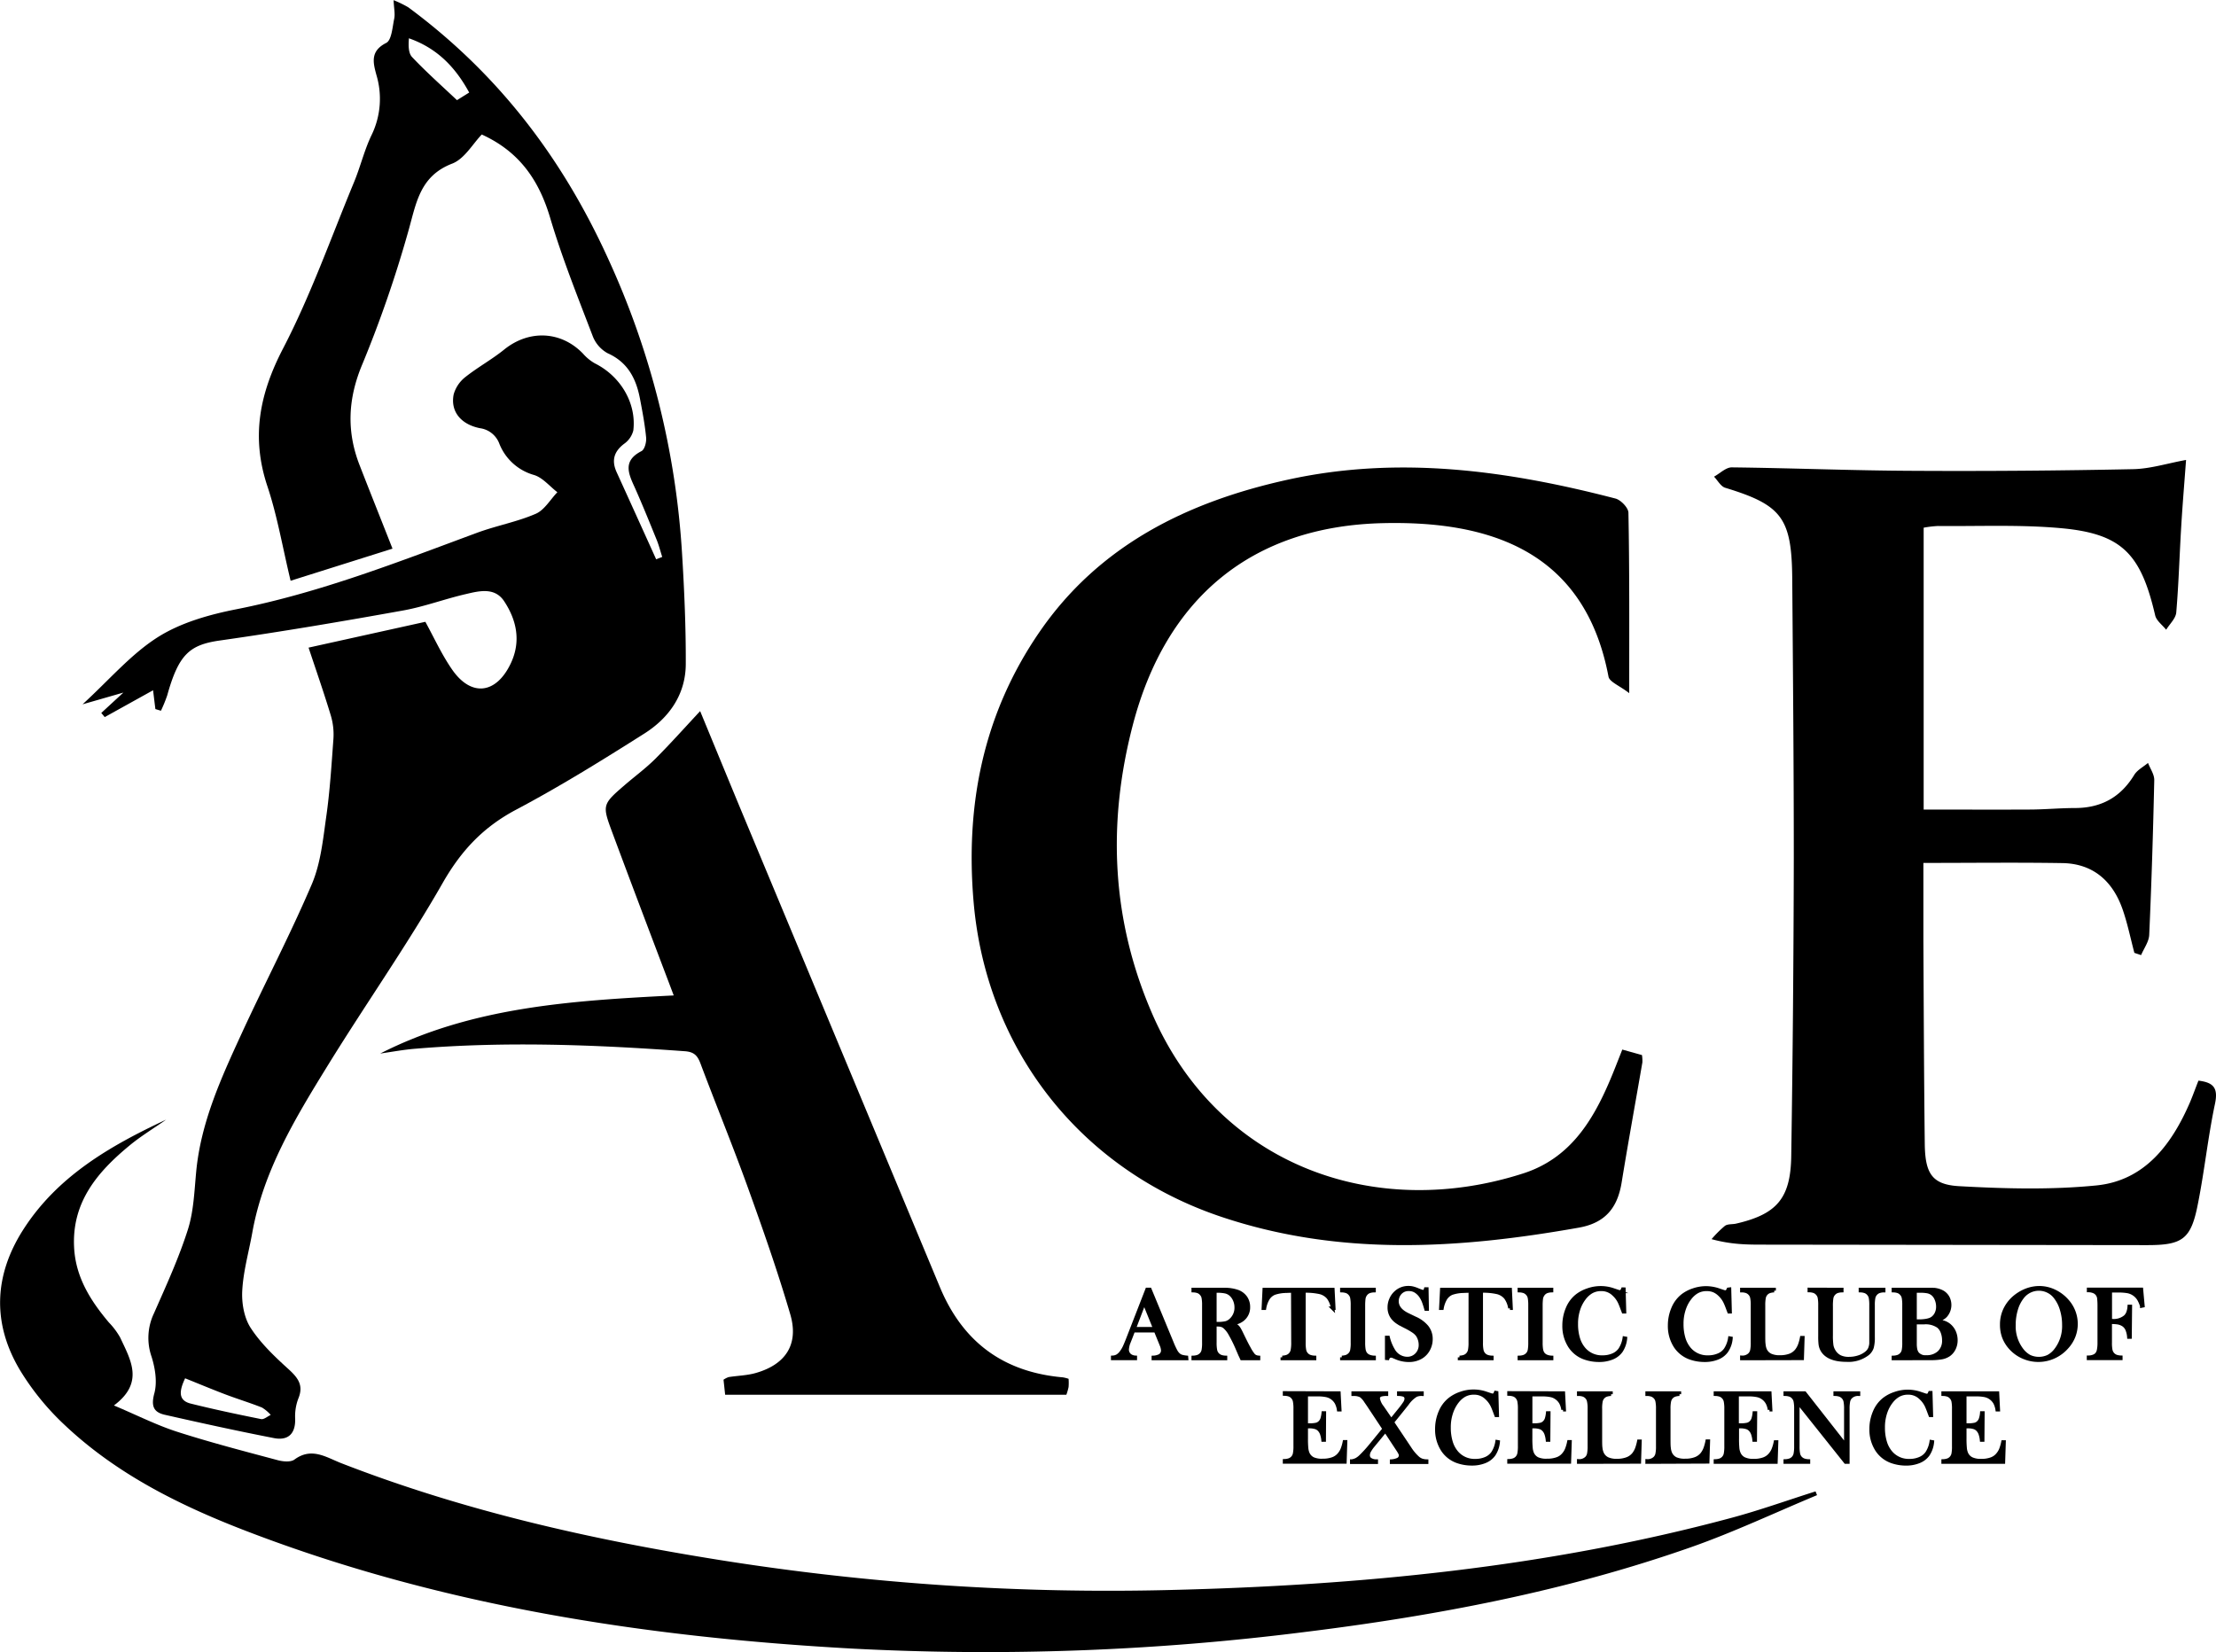 <?xml version="1.0" encoding="UTF-8"?>
<svg xmlns="http://www.w3.org/2000/svg" viewBox="0 0 641.75 478.54">
  <defs>
    <style>.cls-1{stroke:#000;stroke-miterlimit:10;}</style>
  </defs>
  <title>ACE</title>
  <g id="Capa_2" data-name="Capa 2">
    <g id="Capa_13" data-name="Capa 13">
      <path d="M45,205.38c-.22-1.75-.43-3.51-.67-5.45l-14,7.77-1-1.2,6.4-5.9L23.91,204c7.76-7.11,14-14.49,21.76-19.43,6.65-4.22,14.9-6.55,22.76-8.1,24.11-4.76,46.82-13.67,69.71-22.15,5.6-2.07,11.58-3.15,17-5.5,2.52-1.08,4.21-4.11,6.27-6.25-2.24-1.72-4.25-4.24-6.78-5a15.22,15.22,0,0,1-10-9,7,7,0,0,0-5.65-4.55c-5.67-1.14-8.58-5-7.59-9.82a9.74,9.74,0,0,1,3.39-5c3.6-2.86,7.71-5.09,11.29-8,7.18-5.76,16.45-5.35,22.78,1.24a13.3,13.3,0,0,0,3.43,2.81c7.4,3.69,12.08,11.49,11.13,19.43a6.7,6.7,0,0,1-2.65,3.85c-3,2.27-3.71,4.89-2.17,8.26q5.73,12.58,11.43,25.2l1.76-.68c-.57-1.75-1-3.54-1.73-5.25-2-4.92-4-9.86-6.15-14.7-1.86-4.08-3.71-7.85,1.88-10.7.9-.47,1.46-2.61,1.34-3.9-.36-3.79-1.08-7.56-1.79-11.31-1.11-5.77-3.5-10.51-9.34-13.13a9.55,9.55,0,0,1-4.35-5c-4.33-11.32-8.86-22.61-12.31-34.21-3.21-10.82-8.83-19.16-19.81-24.15-2.55,2.62-5,7.05-8.55,8.42-9.64,3.7-10.47,11.86-12.84,20a346.44,346.44,0,0,1-13.15,38c-4.23,10-4.7,19.53-.8,29.46,3,7.72,6.09,15.43,9.49,24.07l-29.51,9.3c-2.35-9.78-3.86-18.79-6.71-27.34-4.76-14.25-2.33-26.78,4.56-40,8-15.41,13.84-32,20.51-48.09,1.87-4.51,3-9.36,5.12-13.73A24,24,0,0,0,109,21.69c-.95-3.53-1.85-6.89,2.85-9.26,1.57-.8,1.8-4.57,2.31-7,.3-1.43-.07-3-.18-5.38a30.28,30.28,0,0,1,4.29,2.09c25.68,19,44.28,43.1,57.69,72.45a239,239,0,0,1,21.57,85.88c.65,10.58,1.11,21.19,1.07,31.78,0,8.85-4.79,15.65-12,20.22-12.21,7.73-24.51,15.37-37.27,22.12-9.37,5-15.68,11.69-21,20.93-10.38,18.19-22.49,35.37-33.49,53.22-9.33,15.14-18.6,30.41-21.79,48.37-1,5.55-2.58,11.06-2.89,16.65-.21,3.6.51,7.89,2.42,10.83,2.92,4.51,7,8.37,11,12,2.75,2.51,4.41,4.69,2.8,8.53a14.41,14.41,0,0,0-.9,5.81c.12,4.42-2.1,6.39-6.16,5.6-10.57-2.06-21.1-4.37-31.6-6.75-3.35-.76-4-2.63-3-6.3.85-3.25.21-7.24-.84-10.56a16.52,16.52,0,0,1,.69-12.49c3.53-8,7.18-15.95,9.82-24.23,1.7-5.31,1.89-11.13,2.42-16.75,1.34-14.37,7.25-27.23,13.15-40.06,6.67-14.5,14.09-28.66,20.36-43.33,2.54-6,3.21-12.79,4.13-19.3C95.54,229.22,96,221.6,96.56,214a19.14,19.14,0,0,0-.75-6.73c-2-6.63-4.29-13.18-6.45-19.69l33.82-7.48c2.41,4.37,4.67,9.38,7.74,13.82,5.53,8,12.78,7.14,17-1.78,3-6.34,1.73-12.47-1.92-18-2.7-4.08-7.14-3-11-2.09-6.15,1.41-12.12,3.67-18.31,4.78C99.08,180,81.4,183,63.65,185.52c-8.74,1.25-11.91,4-15.22,15.88a41.72,41.72,0,0,1-1.82,4.46Zm8.61,193.84c-1.85,3.89-1.91,6.44,1.63,7.32,6.75,1.68,13.56,3.12,20.38,4.49.81.16,1.85-.78,2.78-1.21a10.75,10.75,0,0,0-2.54-2.14c-3.49-1.38-7.1-2.48-10.61-3.81C61.45,402.43,57.69,400.85,53.62,399.22ZM135.88,26.8c-4-7.32-9.25-12.83-17.46-15.71-.15,2.05-.18,4.27.92,5.44,4,4.23,8.36,8.11,13,12.48Z"></path>
      <path d="M526.21,433.06c-12.17,5.07-24.13,10.73-36.55,15.09-36.22,12.72-73.72,19.84-111.74,24.54a737.14,737.14,0,0,1-131.15,4.81c-59.85-3.31-118.7-12.3-175-33.88-19.35-7.41-37.88-16.53-53.12-30.95a75.31,75.31,0,0,1-12.85-15.8c-8.06-13.48-7.58-27.32.84-40.57,9.91-15.59,25.25-24.42,41.47-32-3.56,2.5-7.31,4.76-10.65,7.53-9.25,7.64-16.68,16.37-16,29.46.43,8.61,4.73,15.41,10.07,21.75a21.24,21.24,0,0,1,3.27,4.36c3,6.46,7.09,13.05-1.81,19.68,6.78,2.86,12.38,5.71,18.28,7.61,9.61,3.09,19.4,5.63,29.16,8.24,1.52.41,3.75.62,4.84-.18,4.91-3.62,9.06-.74,13.43,1,35.47,13.81,72.33,22.14,109.82,28.11a716.1,716.1,0,0,0,130.38,8.67c54.84-1.33,109.23-6.57,162.42-20.87,8.24-2.21,16.31-5.11,24.46-7.69Z"></path>
      <path d="M110.11,305.15c26.58-13.54,55.52-15.32,85-16.83-3.74-9.87-7.38-19.46-11-29.06q-3.43-9.1-6.82-18.21c-2.92-7.87-2.88-8.06,3.67-13.7,2.9-2.5,6-4.78,8.73-7.48,4.43-4.43,8.61-9.12,13.07-13.9,4.16,10.06,8.48,20.6,12.86,31.12q28.28,67.83,56.55,135.66c6.65,16,18.45,24.68,35.64,26.19a11.1,11.1,0,0,1,1.65.42,15.74,15.74,0,0,1,0,2.38,16.32,16.32,0,0,1-.64,2.23H210c-.16-1.51-.31-2.93-.47-4.35a6.15,6.15,0,0,1,1.49-.76c2.61-.41,5.32-.46,7.84-1.18,8.71-2.48,12.53-8.35,10-17-3.64-12.41-7.93-24.64-12.32-36.82-4.33-12-9.2-23.87-13.69-35.84-.86-2.3-1.88-3.35-4.52-3.54-25.95-1.89-51.89-2.9-77.86-.74C117,304,113.55,304.66,110.11,305.15Z"></path>
      <path d="M636.67,313c4.43.53,5.76,2.18,4.77,6.78-2,9.47-3,19.18-4.89,28.7-2,10.47-4.42,12.18-14.9,12.16l-110.93-.14c-4.62,0-9.24,0-15.05-1.59a31.89,31.89,0,0,1,3.86-3.85c.81-.59,2.14-.4,3.21-.64,11.76-2.71,15.82-7.26,16-19.54q.66-43.15.74-86.31c0-27-.24-53.92-.45-80.89-.14-17.67-3-21.4-19.41-26.4-1.28-.39-2.17-2.11-3.24-3.22,1.72-.94,3.45-2.71,5.15-2.69,17.49.2,35,.93,52.45,1q31.88.18,63.76-.48c5-.1,9.93-1.69,15.34-2.67-.45,6.14-1,12.62-1.39,19.1-.51,8.36-.74,16.75-1.45,25.08-.15,1.74-1.9,3.33-2.92,5-1.1-1.38-2.83-2.61-3.19-4.18C620,160.42,614.5,154.62,597.05,153c-11.86-1.1-23.88-.53-35.83-.65a31.41,31.41,0,0,0-4.13.49v81.64c10.38,0,20.45.05,30.52,0,4.42,0,8.85-.43,13.27-.44,7.47,0,13.17-3,17.18-9.58.88-1.44,2.63-2.33,4-3.48.64,1.66,1.85,3.33,1.81,5-.33,14.94-.79,29.88-1.46,44.8-.09,2-1.53,3.91-2.35,5.86l-1.95-.65c-1.13-4.25-2-8.61-3.46-12.75-2.91-8.21-8.65-13.11-17.38-13.25-13.21-.21-26.43-.05-40.26-.05,0,7.55,0,15.2,0,22.85.11,19.49.17,39,.4,58.46.1,8.62,2.06,11.88,10,12.32,13.21.73,26.59,1.09,39.73-.22,13.93-1.4,21.78-11.78,27.13-24.2C635.13,317.1,635.87,315,636.67,313Z"></path>
      <path d="M471.82,200.76c-2.83-2.18-5.7-3.24-6-4.78-6.89-36.39-34.37-45.22-65.52-44.45-37.55.94-62.6,21.44-72.26,58.54-7.41,28.47-6.16,56.55,5.74,83.8,19.22,44,64.57,59.77,107.34,46,13.39-4.3,20.05-15,25.14-27,1.19-2.78,2.26-5.61,3.56-8.87l5.69,1.59a10.59,10.59,0,0,1,.12,2.13c-2,11.59-4.11,23.15-6,34.75-1.17,7.24-4.63,11.73-12.41,13.11-34.74,6.16-69.24,8.35-103.48-3.12-40.81-13.67-68-48.41-71.76-90.93-2.49-28.39,2.77-54.74,19-78.4,17.21-25.1,42.74-37.75,71.86-44.17,32.14-7.08,63.74-2.69,95,5.44,1.56.41,3.73,2.68,3.75,4.11C471.91,165.05,471.82,181.6,471.82,200.76Z"></path>
      <path class="cls-1" d="M343.64,393.49H334v-.34a4.53,4.53,0,0,0,1.82-.44,1.79,1.79,0,0,0,.91-1.58,4.65,4.65,0,0,0-.41-1.61l-.25-.62-1.41-3.46h-6.44l-.77,2-.36.91a7.28,7.28,0,0,0-.66,2.54,2.17,2.17,0,0,0,.89,1.77,3,3,0,0,0,1.47.47v.34h-6.56v-.34a3.12,3.12,0,0,0,1.36-.38,4,4,0,0,0,1.14-1.09,8.45,8.45,0,0,0,.92-1.54c.29-.63.69-1.58,1.17-2.84l5.37-13.81H333l6.37,15.4a23.25,23.25,0,0,0,1.15,2.49,3.68,3.68,0,0,0,.92,1.12,2.63,2.63,0,0,0,.8.41,8.81,8.81,0,0,0,1.37.24Zm-9.2-8.65-3.08-7.59-2.9,7.59Z"></path>
      <path class="cls-1" d="M351.83,383.7v5.19a10.72,10.72,0,0,0,.17,2.21,2.46,2.46,0,0,0,.62,1.2,2.69,2.69,0,0,0,.92.61,4.63,4.63,0,0,0,1.37.24v.34h-9.36v-.34a4.76,4.76,0,0,0,1.37-.24,2.65,2.65,0,0,0,.91-.61,2.4,2.4,0,0,0,.63-1.19,10.92,10.92,0,0,0,.16-2.22v-10.8a11,11,0,0,0-.16-2.23,2.37,2.37,0,0,0-.63-1.18,2.28,2.28,0,0,0-.92-.62,4.79,4.79,0,0,0-1.36-.23v-.34h9.39a11.43,11.43,0,0,1,3.56.62,4.89,4.89,0,0,1,2.25,1.75,4.69,4.69,0,0,1,.79,2.7,4.44,4.44,0,0,1-1.73,3.67,5.09,5.09,0,0,1-1.16.67,11.14,11.14,0,0,1-1.71.5,4.52,4.52,0,0,1,1.31.76,3.24,3.24,0,0,1,.61.77c.19.31.47.85.84,1.63.87,1.79,1.52,3.09,2,3.92a12.08,12.08,0,0,0,1.12,1.79,2.1,2.1,0,0,0,.71.63,2.61,2.61,0,0,0,.94.24v.34h-4.86c-.24-.54-.4-.88-.47-1l-1-2.33a40,40,0,0,0-1.86-3.71,7.68,7.68,0,0,0-1.72-2.18,2.81,2.81,0,0,0-.85-.42,4.38,4.38,0,0,0-1.11-.12Zm0-.32h.56a11.28,11.28,0,0,0,2.6-.21,3.37,3.37,0,0,0,1.47-.85,4.78,4.78,0,0,0,1.54-3.63,5.27,5.27,0,0,0-.45-2.17,4.5,4.5,0,0,0-1.24-1.68,3.55,3.55,0,0,0-1.46-.7,11.41,11.41,0,0,0-2.42-.2h-.6Z"></path>
      <path class="cls-1" d="M374.38,373.94q-.92,0-2,.06a11,11,0,0,0-3.36.57,4,4,0,0,0-1.82,1.57,8.07,8.07,0,0,0-1,2.78l-.34,0,.26-5.41H386l.27,5.41-.34,0a7.07,7.07,0,0,0-1.24-3.08,4.63,4.63,0,0,0-2.45-1.5,18.79,18.79,0,0,0-4.62-.4v14.95a10.72,10.72,0,0,0,.17,2.21,2.39,2.39,0,0,0,.63,1.2,2.35,2.35,0,0,0,.93.61,4.55,4.55,0,0,0,1.35.24v.34h-9.36v-.34a4.7,4.7,0,0,0,1.37-.24,2.35,2.35,0,0,0,.93-.61,2.47,2.47,0,0,0,.62-1.19,10.76,10.76,0,0,0,.17-2.22Z"></path>
      <path class="cls-1" d="M397.93,373.49v.34a4.72,4.72,0,0,0-1.36.23,2.45,2.45,0,0,0-.93.62,2.76,2.76,0,0,0-.7,1.62,15.83,15.83,0,0,0-.09,1.79v10.8a11.8,11.8,0,0,0,.12,1.91,3.05,3.05,0,0,0,.38,1.13,2.34,2.34,0,0,0,1,.87,4.37,4.37,0,0,0,1.6.35v.34h-9.36v-.34a4.76,4.76,0,0,0,1.37-.24,2.65,2.65,0,0,0,.91-.61,2.4,2.4,0,0,0,.63-1.19,10.92,10.92,0,0,0,.16-2.22v-10.8a11,11,0,0,0-.16-2.23,2.37,2.37,0,0,0-.63-1.18,2.28,2.28,0,0,0-.92-.62,4.79,4.79,0,0,0-1.36-.23v-.34Z"></path>
      <path class="cls-1" d="M401.58,393.43l0-6.05H402a13,13,0,0,0,1.47,3.64,4.68,4.68,0,0,0,4,2.46,3.72,3.72,0,0,0,2.78-1.13,3.91,3.91,0,0,0,1.1-2.86,5.12,5.12,0,0,0-.24-1.52,4.64,4.64,0,0,0-.65-1.34,5,5,0,0,0-1.2-1.09,20.52,20.52,0,0,0-2.35-1.34c-.92-.47-1.64-.86-2.13-1.18a6.18,6.18,0,0,1-1.19-1,4.76,4.76,0,0,1-1.26-3.35,5.75,5.75,0,0,1,.49-2.34,5.6,5.6,0,0,1,1.37-1.94,5.25,5.25,0,0,1,3.67-1.43,5.18,5.18,0,0,1,1.28.14,10.05,10.05,0,0,1,1.57.55c.49.19.82.32,1,.37a1.78,1.78,0,0,0,.47.08q.51,0,.69-.75h.34l.1,5.82h-.34c-.26-.93-.49-1.64-.68-2.13a7.29,7.29,0,0,0-.68-1.37A5.19,5.19,0,0,0,410,374a3.59,3.59,0,0,0-2-.55,3.21,3.21,0,0,0-2.58,1.11,3.44,3.44,0,0,0-.63,1.07,3.55,3.55,0,0,0-.22,1.23c0,1.64,1.05,2.95,3.14,3.95l2.07,1a9.31,9.31,0,0,1,3.43,2.5,5.56,5.56,0,0,1,1.2,3.55,6.34,6.34,0,0,1-.54,2.57,5.74,5.74,0,0,1-2.29,2.64A6.81,6.81,0,0,1,408,394a9.33,9.33,0,0,1-3.64-.74c-.6-.27-1-.42-1.08-.46a1.25,1.25,0,0,0-.4-.06,1,1,0,0,0-1,.71Z"></path>
      <path class="cls-1" d="M425.79,373.94q-.93,0-2,.06a10.92,10.92,0,0,0-3.36.57,4,4,0,0,0-1.83,1.57,8.28,8.28,0,0,0-1,2.78l-.34,0,.27-5.41h19.82l.26,5.41-.34,0a7.07,7.07,0,0,0-1.23-3.08,4.66,4.66,0,0,0-2.46-1.5,18.7,18.7,0,0,0-4.61-.4v14.95a10.05,10.05,0,0,0,.17,2.21,2.46,2.46,0,0,0,.62,1.2,2.35,2.35,0,0,0,.93.61,4.68,4.68,0,0,0,1.35.24v.34h-9.36v-.34a4.63,4.63,0,0,0,1.37-.24,2.35,2.35,0,0,0,.93-.61,2.49,2.49,0,0,0,.63-1.19,10.76,10.76,0,0,0,.17-2.22Z"></path>
      <path class="cls-1" d="M449.33,373.49v.34a4.58,4.58,0,0,0-1.35.23,2.38,2.38,0,0,0-.93.62,2.76,2.76,0,0,0-.71,1.62,15.83,15.83,0,0,0-.09,1.79v10.8a11.8,11.8,0,0,0,.12,1.91,3.25,3.25,0,0,0,.38,1.13,2.41,2.41,0,0,0,1,.87,4.42,4.42,0,0,0,1.6.35v.34H440v-.34a4.7,4.7,0,0,0,1.37-.24,2.69,2.69,0,0,0,.92-.61,2.4,2.4,0,0,0,.63-1.19,11.71,11.71,0,0,0,.16-2.22v-10.8a11.76,11.76,0,0,0-.16-2.23,2.52,2.52,0,0,0-1.56-1.8,4.72,4.72,0,0,0-1.36-.23v-.34Z"></path>
      <path class="cls-1" d="M470.28,373.39l.18,6.55h-.34c-.1-.29-.19-.5-.25-.65-.34-.94-.62-1.63-.83-2.09a7.25,7.25,0,0,0-1.66-2.26,5,5,0,0,0-3.67-1.48,5.51,5.51,0,0,0-2.87.72,7.15,7.15,0,0,0-2,1.81,10.78,10.78,0,0,0-1.51,2.69,13.22,13.22,0,0,0-.83,4.83,14.12,14.12,0,0,0,.57,4.15,8.34,8.34,0,0,0,1.67,3.09,6.78,6.78,0,0,0,5.36,2.31,7.41,7.41,0,0,0,3-.58,4.75,4.75,0,0,0,2.06-1.63,8.27,8.27,0,0,0,1.23-3.28l.34.06a7.91,7.91,0,0,1-1.26,3.67,5.85,5.85,0,0,1-2.59,2,9.81,9.81,0,0,1-3.81.69,12.43,12.43,0,0,1-3.87-.6,8.49,8.49,0,0,1-4.6-3.49,10.78,10.78,0,0,1-1.65-6,12.51,12.51,0,0,1,1-4.94,9.13,9.13,0,0,1,2.7-3.64,10.45,10.45,0,0,1,3.18-1.68,11.14,11.14,0,0,1,7.47,0l1.2.4a2,2,0,0,0,.61.13.7.7,0,0,0,.6-.31,3.3,3.3,0,0,0,.25-.48Z"></path>
      <path class="cls-1" d="M500.87,373.39l.17,6.55h-.33l-.25-.65c-.34-.94-.62-1.63-.84-2.09a7.37,7.37,0,0,0-1.65-2.26,5.59,5.59,0,0,0-1.7-1.13,5.41,5.41,0,0,0-2-.35,5.53,5.53,0,0,0-2.87.72,7.12,7.12,0,0,0-2,1.81,10.18,10.18,0,0,0-1.51,2.69,13,13,0,0,0-.84,4.83,14.12,14.12,0,0,0,.57,4.15,8.48,8.48,0,0,0,1.67,3.09,6.79,6.79,0,0,0,5.37,2.31,7.4,7.4,0,0,0,3-.58,4.64,4.64,0,0,0,2.06-1.63,8.27,8.27,0,0,0,1.23-3.28l.34.06a7.69,7.69,0,0,1-1.26,3.67,5.77,5.77,0,0,1-2.58,2,9.83,9.83,0,0,1-3.82.69,12.43,12.43,0,0,1-3.87-.6,8.53,8.53,0,0,1-4.6-3.49,10.78,10.78,0,0,1-1.65-6,12.51,12.51,0,0,1,1-4.94,9.23,9.23,0,0,1,2.7-3.64,10.39,10.39,0,0,1,3.19-1.68,11.42,11.42,0,0,1,3.71-.62,11.62,11.62,0,0,1,3.75.67l1.2.4a2,2,0,0,0,.62.13.72.72,0,0,0,.6-.31,4.75,4.75,0,0,0,.25-.48Z"></path>
      <path class="cls-1" d="M504.43,393.49v-.36a3,3,0,0,0,2.29-.83,2.46,2.46,0,0,0,.62-1.2,10.72,10.72,0,0,0,.17-2.21v-10.8a10.51,10.51,0,0,0-.18-2.29,2.39,2.39,0,0,0-.69-1.21,2.47,2.47,0,0,0-.91-.56,4.5,4.5,0,0,0-1.3-.2v-.34h9.36v.34a5,5,0,0,0-1.32.22,2.33,2.33,0,0,0-.9.55,2.46,2.46,0,0,0-.68,1.22,11.19,11.19,0,0,0-.17,2.27v8.45c0,1.3,0,2.27.1,2.9a5,5,0,0,0,.39,1.56,3.27,3.27,0,0,0,1.53,1.54,6.14,6.14,0,0,0,2.68.49,8.18,8.18,0,0,0,2.94-.46,4.51,4.51,0,0,0,1.95-1.43,6.18,6.18,0,0,0,.84-1.49,13,13,0,0,0,.61-2.2l.35,0-.19,6Z"></path>
      <path class="cls-1" d="M533.38,373.49v.34a4.79,4.79,0,0,0-1.36.23,2.28,2.28,0,0,0-.92.62,2.43,2.43,0,0,0-.64,1.23,14.41,14.41,0,0,0-.15,2.52v8.29a19.88,19.88,0,0,0,.15,2.92,4.63,4.63,0,0,0,.62,1.66,4.36,4.36,0,0,0,1.74,1.68,5.73,5.73,0,0,0,2.6.52,9,9,0,0,0,2.91-.46,6.62,6.62,0,0,0,2.3-1.28,3.37,3.37,0,0,0,.85-1.12,4.85,4.85,0,0,0,.36-1.52c0-.4,0-1.35,0-2.84v-8.19a11,11,0,0,0-.16-2.23,2.45,2.45,0,0,0-.63-1.18,2.38,2.38,0,0,0-.93-.62,4.58,4.58,0,0,0-1.35-.23v-.34h6.75v.34a4.58,4.58,0,0,0-1.35.23,2.38,2.38,0,0,0-.93.62,2.49,2.49,0,0,0-.63,1.19,10.92,10.92,0,0,0-.16,2.22v9.24a10.62,10.62,0,0,1-.32,3,4,4,0,0,1-1.25,1.78,9.08,9.08,0,0,1-6.11,1.84q-4.14,0-6.11-1.74a4.53,4.53,0,0,1-1.52-2.93,19.93,19.93,0,0,1-.09-2.33v-8.89a11,11,0,0,0-.16-2.23,2.37,2.37,0,0,0-.63-1.18,2.35,2.35,0,0,0-.92-.62,4.67,4.67,0,0,0-1.37-.23v-.34Z"></path>
      <path class="cls-1" d="M548.32,393.49v-.34a4.76,4.76,0,0,0,1.37-.24,2.65,2.65,0,0,0,.91-.61,2.4,2.4,0,0,0,.63-1.19,10.92,10.92,0,0,0,.16-2.22v-10.8a11,11,0,0,0-.16-2.23,2.37,2.37,0,0,0-.63-1.18,2.28,2.28,0,0,0-.92-.62,4.79,4.79,0,0,0-1.36-.23v-.34h9.62q1.47,0,1.92,0a6.33,6.33,0,0,1,2.77.79,4.1,4.1,0,0,1,1.47,1.54,4.72,4.72,0,0,1-.67,5.29,3.89,3.89,0,0,1-1,.75,12,12,0,0,1-1.57.67,12.21,12.21,0,0,1,2.18.51,4.85,4.85,0,0,1,1.41.78,5.26,5.26,0,0,1,1.46,1.89,6,6,0,0,1,.52,2.46,5.49,5.49,0,0,1-.54,2.44,4.63,4.63,0,0,1-1.49,1.78,5.39,5.39,0,0,1-2.05.83,18.16,18.16,0,0,1-3.37.24Zm6.28-19.55v8.71h1.19a13.14,13.14,0,0,0,1.73-.12,7.65,7.65,0,0,0,1.25-.28,3.39,3.39,0,0,0,.87-.44,3.67,3.67,0,0,0,1.15-1.43,4.49,4.49,0,0,0,.4-1.92,5.42,5.42,0,0,0-.42-2.12,3.75,3.75,0,0,0-1.1-1.56,3.42,3.42,0,0,0-1.37-.66,11.11,11.11,0,0,0-2.34-.18Zm0,9.16v6a8.48,8.48,0,0,0,.15,1.78,3.14,3.14,0,0,0,.51,1.14,3,3,0,0,0,2.56,1,5.21,5.21,0,0,0,3.73-1.29,4.6,4.6,0,0,0,1.37-3.51,6.56,6.56,0,0,0-.42-2.37,4,4,0,0,0-1.15-1.68,6.46,6.46,0,0,0-4.13-1.08Z"></path>
      <path class="cls-1" d="M579.69,383.62a10,10,0,0,1,1.06-4.57,10.68,10.68,0,0,1,3.07-3.67,12.15,12.15,0,0,1,3.25-1.78,10.58,10.58,0,0,1,3.52-.62,10.13,10.13,0,0,1,4.36,1,11.27,11.27,0,0,1,3.7,2.79,10,10,0,0,1,1.9,10.29,10.33,10.33,0,0,1-2,3.18,11.1,11.1,0,0,1-3.75,2.77,10.91,10.91,0,0,1-9,0,10.57,10.57,0,0,1-3.66-2.7,9.88,9.88,0,0,1-1.87-3.1A10.25,10.25,0,0,1,579.69,383.62Zm3.55.22a11.21,11.21,0,0,0,2.31,7.17,7,7,0,0,0,2.2,1.9,6.47,6.47,0,0,0,5.4,0,6.83,6.83,0,0,0,2.21-1.9,11.29,11.29,0,0,0,2.32-7.23,15.12,15.12,0,0,0-.64-4.46,10.59,10.59,0,0,0-1.79-3.57,5.86,5.86,0,0,0-2.09-1.75,6,6,0,0,0-7.51,1.75,10.43,10.43,0,0,0-1.78,3.56A15.8,15.8,0,0,0,583.24,383.84Z"></path>
      <path class="cls-1" d="M611.12,383v5.85a10.7,10.7,0,0,0,.16,2.2,2.55,2.55,0,0,0,.61,1.19,2.52,2.52,0,0,0,.93.63,4.9,4.9,0,0,0,1.37.24v.34h-9.36v-.34a4,4,0,0,0,1.34-.23,2.38,2.38,0,0,0,1-.61,2.61,2.61,0,0,0,.58-1.24,10.37,10.37,0,0,0,.18-2.18v-10.8a18.87,18.87,0,0,0-.1-1.95,2.41,2.41,0,0,0-1.26-1.92,4.16,4.16,0,0,0-1.72-.39v-.34h15.31l.43,4.76-.34.07a10.77,10.77,0,0,0-.68-1.67,4.82,4.82,0,0,0-1.93-2,4.74,4.74,0,0,0-1.65-.57,15.67,15.67,0,0,0-2.58-.17h-2.27v8.65h.58a5.22,5.22,0,0,0,3.77-1.16,3.22,3.22,0,0,0,.77-1.18,6.32,6.32,0,0,0,.36-1.78l.33,0-.09,8.87h-.35a7.1,7.1,0,0,0-.55-2.3,3.13,3.13,0,0,0-1.18-1.32,4.28,4.28,0,0,0-1.44-.53A11.9,11.9,0,0,0,611.12,383Z"></path>
      <path class="cls-1" d="M387.75,403.49l.25,4.83-.34,0a6.46,6.46,0,0,0-.63-2,4.47,4.47,0,0,0-1.27-1.42,4.25,4.25,0,0,0-1.63-.72,11.66,11.66,0,0,0-2.49-.22h-3.35v8.79h.88a9,9,0,0,0,2-.17,2.27,2.27,0,0,0,1.1-.63,2.74,2.74,0,0,0,.61-1,8.91,8.91,0,0,0,.33-1.7h.33l-.05,7.85h-.34a8.14,8.14,0,0,0-.39-1.81,3.43,3.43,0,0,0-.71-1.17,2.44,2.44,0,0,0-1.14-.69,6,6,0,0,0-1.79-.22h-.83v3.35a28.94,28.94,0,0,0,.1,2.92,5.17,5.17,0,0,0,.39,1.54,3.2,3.2,0,0,0,1.52,1.54A6.22,6.22,0,0,0,383,423a8.34,8.34,0,0,0,2.94-.45,4.33,4.33,0,0,0,1.94-1.38,5.42,5.42,0,0,0,.85-1.44,11.88,11.88,0,0,0,.61-2.12l.34,0-.19,5.83H372v-.34a4.69,4.69,0,0,0,1.36-.24,2.5,2.5,0,0,0,.93-.61,2.46,2.46,0,0,0,.62-1.2,10.72,10.72,0,0,0,.17-2.21v-10.8a10.76,10.76,0,0,0-.17-2.22,2.47,2.47,0,0,0-.62-1.19,2.35,2.35,0,0,0-.92-.62,4.73,4.73,0,0,0-1.37-.23v-.34Z"></path>
      <path class="cls-1" d="M391.87,403.49h9.65v.34A5.58,5.58,0,0,0,400,404a1.08,1.08,0,0,0-.88,1.06,5.61,5.61,0,0,0,1.2,2.55l2.57,3.75,2.24-2.77a25.58,25.58,0,0,0,1.71-2.28,2.31,2.31,0,0,0,.4-1.21,1.09,1.09,0,0,0-.82-1.07,5.11,5.11,0,0,0-1.34-.2v-.34h6.73v.34a4.06,4.06,0,0,0-1.73.29,8.6,8.6,0,0,0-2.53,2.43L406.4,408l-3.18,3.94,5,7.48a13.82,13.82,0,0,0,2.42,2.89,3.56,3.56,0,0,0,1.09.64,5,5,0,0,0,1.43.24v.34H403v-.34a5.52,5.52,0,0,0,1.73-.41,1.36,1.36,0,0,0,.88-1.23,1.53,1.53,0,0,0-.18-.65,10.29,10.29,0,0,0-.66-1.1l-3.57-5.42-3.49,4.25a10.32,10.32,0,0,0-1.15,1.64,2.56,2.56,0,0,0-.34,1.2,1.42,1.42,0,0,0,.59,1.23,3.26,3.26,0,0,0,1.76.49v.34h-7.11v-.34a5.16,5.16,0,0,0,1.34-.42,5.85,5.85,0,0,0,1.25-.94,37.24,37.24,0,0,0,3-3.3l3.81-4.66L396.31,407l-.78-1.13a5.82,5.82,0,0,0-1.43-1.61,4.28,4.28,0,0,0-1.79-.42l-.44,0Z"></path>
      <path class="cls-1" d="M433.43,403.39l.18,6.55h-.34c-.1-.29-.19-.5-.25-.65-.34-.94-.62-1.63-.83-2.09a7.25,7.25,0,0,0-1.66-2.26,5,5,0,0,0-3.67-1.48,5.51,5.51,0,0,0-2.87.72,7.15,7.15,0,0,0-2,1.81,10.45,10.45,0,0,0-1.5,2.69,13,13,0,0,0-.84,4.83,14.12,14.12,0,0,0,.57,4.15,8.34,8.34,0,0,0,1.67,3.09,6.78,6.78,0,0,0,5.36,2.31,7.41,7.41,0,0,0,3-.58,4.75,4.75,0,0,0,2.06-1.63,8.27,8.27,0,0,0,1.23-3.28l.34.06a7.91,7.91,0,0,1-1.26,3.67,5.85,5.85,0,0,1-2.59,2,9.78,9.78,0,0,1-3.81.69,12.43,12.43,0,0,1-3.87-.6,8.49,8.49,0,0,1-4.6-3.49,10.78,10.78,0,0,1-1.65-6,12.51,12.51,0,0,1,1-4.94,9.23,9.23,0,0,1,2.7-3.64A10.45,10.45,0,0,1,423,403.6a11.14,11.14,0,0,1,7.47,0l1.2.4a2,2,0,0,0,.61.13.7.7,0,0,0,.6-.31,2.53,2.53,0,0,0,.25-.48Z"></path>
      <path class="cls-1" d="M452.75,403.49l.25,4.83-.34,0a6.46,6.46,0,0,0-.63-2,4.38,4.38,0,0,0-1.28-1.42,4.2,4.2,0,0,0-1.62-.72,11.8,11.8,0,0,0-2.49-.22h-3.36v8.79h.88a9,9,0,0,0,2-.17,2.27,2.27,0,0,0,1.1-.63,2.74,2.74,0,0,0,.61-1,8.91,8.91,0,0,0,.33-1.7h.33l-.06,7.85h-.33a8.14,8.14,0,0,0-.39-1.81,3.43,3.43,0,0,0-.71-1.17,2.44,2.44,0,0,0-1.14-.69,6,6,0,0,0-1.79-.22h-.84v3.35a28.22,28.22,0,0,0,.11,2.92,5.17,5.17,0,0,0,.39,1.54,3.16,3.16,0,0,0,1.52,1.54A6.19,6.19,0,0,0,448,423a8.34,8.34,0,0,0,2.94-.45,4.24,4.24,0,0,0,1.93-1.38,5.19,5.19,0,0,0,.86-1.44,12.78,12.78,0,0,0,.61-2.12l.34,0-.19,5.83H437v-.34a4.55,4.55,0,0,0,1.35-.24,2.46,2.46,0,0,0,.94-.61,2.55,2.55,0,0,0,.62-1.2,10.72,10.72,0,0,0,.17-2.21v-10.8a10.76,10.76,0,0,0-.17-2.22,2.56,2.56,0,0,0-.62-1.19,2.35,2.35,0,0,0-.92-.62,4.73,4.73,0,0,0-1.37-.23v-.34Z"></path>
      <path class="cls-1" d="M457.19,423.49v-.36a3,3,0,0,0,2.29-.83,2.46,2.46,0,0,0,.62-1.2,10.72,10.72,0,0,0,.17-2.21v-10.8a9.78,9.78,0,0,0-.19-2.29,2.31,2.31,0,0,0-.68-1.21,2.47,2.47,0,0,0-.91-.56,4.5,4.5,0,0,0-1.3-.2v-.34h9.36v.34a5,5,0,0,0-1.32.22,2.33,2.33,0,0,0-.9.55,2.46,2.46,0,0,0-.68,1.22,10.5,10.5,0,0,0-.17,2.27v8.45c0,1.3,0,2.27.1,2.9A5,5,0,0,0,464,421a3.27,3.27,0,0,0,1.53,1.54,6.11,6.11,0,0,0,2.68.49,8.08,8.08,0,0,0,2.93-.46,4.49,4.49,0,0,0,2-1.43,6.18,6.18,0,0,0,.84-1.49,14,14,0,0,0,.61-2.2l.35,0-.19,6Z"></path>
      <path class="cls-1" d="M477,423.49v-.36a3,3,0,0,0,2.28-.83,2.38,2.38,0,0,0,.62-1.2,10.05,10.05,0,0,0,.17-2.21v-10.8a10.51,10.51,0,0,0-.18-2.29,2.37,2.37,0,0,0-.68-1.21,2.51,2.51,0,0,0-.92-.56,4.42,4.42,0,0,0-1.29-.2v-.34h9.36v.34a4.88,4.88,0,0,0-1.32.22,2.37,2.37,0,0,0-.91.55,2.44,2.44,0,0,0-.67,1.22,10.36,10.36,0,0,0-.18,2.27v8.45c0,1.3,0,2.27.1,2.9a4.72,4.72,0,0,0,.4,1.56,3.25,3.25,0,0,0,1.52,1.54A6.17,6.17,0,0,0,488,423a8.14,8.14,0,0,0,2.94-.46,4.49,4.49,0,0,0,2-1.43,6.18,6.18,0,0,0,.84-1.49,14,14,0,0,0,.61-2.2l.35,0-.19,6Z"></path>
      <path class="cls-1" d="M512.53,403.49l.25,4.83-.34,0a6,6,0,0,0-.63-2,4.47,4.47,0,0,0-1.27-1.42,4.25,4.25,0,0,0-1.63-.72,11.66,11.66,0,0,0-2.49-.22h-3.35v8.79H504a9,9,0,0,0,2-.17,2.27,2.27,0,0,0,1.1-.63,2.61,2.61,0,0,0,.61-1,8.91,8.91,0,0,0,.33-1.7h.34l-.06,7.85h-.34a8.14,8.14,0,0,0-.39-1.81,3.43,3.43,0,0,0-.71-1.17,2.44,2.44,0,0,0-1.14-.69,6,6,0,0,0-1.79-.22h-.83v3.35a28.94,28.94,0,0,0,.1,2.92,4.87,4.87,0,0,0,.4,1.54,3.14,3.14,0,0,0,1.51,1.54,6.22,6.22,0,0,0,2.69.49,8.34,8.34,0,0,0,2.94-.45,4.33,4.33,0,0,0,1.94-1.38,5.42,5.42,0,0,0,.85-1.44,11.88,11.88,0,0,0,.61-2.12l.34,0-.19,5.83H496.78v-.34a4.69,4.69,0,0,0,1.36-.24,2.5,2.5,0,0,0,.93-.61,2.46,2.46,0,0,0,.62-1.2,10.72,10.72,0,0,0,.17-2.21v-10.8a10.76,10.76,0,0,0-.17-2.22,2.47,2.47,0,0,0-.62-1.19,2.35,2.35,0,0,0-.92-.62,4.67,4.67,0,0,0-1.37-.23v-.34Z"></path>
      <path class="cls-1" d="M520.65,406.14v12.75a10.76,10.76,0,0,0,.17,2.22,2.47,2.47,0,0,0,.62,1.19,2.5,2.5,0,0,0,.93.61,4.69,4.69,0,0,0,1.36.24v.34H517v-.34a4.69,4.69,0,0,0,1.36-.24,2.35,2.35,0,0,0,.93-.61,2.46,2.46,0,0,0,.62-1.2,10.72,10.72,0,0,0,.17-2.21V408.08a10.72,10.72,0,0,0-.17-2.21,2.47,2.47,0,0,0-.62-1.19,2.28,2.28,0,0,0-.92-.62,4.67,4.67,0,0,0-1.37-.23v-.34h5.64l11.9,15.18V408.09a10.81,10.81,0,0,0-.17-2.23,2.44,2.44,0,0,0-.62-1.18,2.53,2.53,0,0,0-.93-.62,4.72,4.72,0,0,0-1.36-.23v-.34h6.76v.34a3,3,0,0,0-2.29.85,2.47,2.47,0,0,0-.62,1.19,10.72,10.72,0,0,0-.17,2.21v15.41h-.66Z"></path>
      <path class="cls-1" d="M559.15,403.39l.18,6.55H559l-.25-.65c-.34-.94-.62-1.63-.83-2.09a7.25,7.25,0,0,0-1.66-2.26,5,5,0,0,0-3.67-1.48,5.51,5.51,0,0,0-2.87.72,7.15,7.15,0,0,0-2,1.81,10.47,10.47,0,0,0-1.51,2.69,13.22,13.22,0,0,0-.83,4.83,14.12,14.12,0,0,0,.57,4.15,8.34,8.34,0,0,0,1.67,3.09,6.78,6.78,0,0,0,5.36,2.31,7.37,7.37,0,0,0,3-.58,4.73,4.73,0,0,0,2.07-1.63,8.27,8.27,0,0,0,1.23-3.28l.34.06a7.91,7.91,0,0,1-1.26,3.67,5.85,5.85,0,0,1-2.59,2A9.81,9.81,0,0,1,552,424a12.43,12.43,0,0,1-3.87-.6,8.49,8.49,0,0,1-4.6-3.49,10.79,10.79,0,0,1-1.66-6,12.51,12.51,0,0,1,1-4.94,9.13,9.13,0,0,1,2.7-3.64,10.45,10.45,0,0,1,3.18-1.68,11.14,11.14,0,0,1,7.47,0l1.2.4a2,2,0,0,0,.61.13.7.7,0,0,0,.6-.31,3.3,3.3,0,0,0,.25-.48Z"></path>
      <path class="cls-1" d="M578.47,403.49l.24,4.83-.33,0a6.46,6.46,0,0,0-.63-2,4.38,4.38,0,0,0-1.28-1.42,4.27,4.27,0,0,0-1.62-.72,11.8,11.8,0,0,0-2.49-.22H569v8.79h.88a9,9,0,0,0,2-.17,2.31,2.31,0,0,0,1.1-.63,2.72,2.72,0,0,0,.6-1,7.57,7.57,0,0,0,.33-1.7h.34l-.06,7.85h-.33a8.14,8.14,0,0,0-.39-1.81,3.43,3.43,0,0,0-.71-1.17,2.54,2.54,0,0,0-1.14-.69,6,6,0,0,0-1.79-.22H569v3.35a28.22,28.22,0,0,0,.11,2.92,4.88,4.88,0,0,0,.39,1.54,3.16,3.16,0,0,0,1.52,1.54,6.19,6.19,0,0,0,2.69.49,8.34,8.34,0,0,0,2.94-.45,4.3,4.3,0,0,0,1.93-1.38,5.45,5.45,0,0,0,.86-1.44,12.78,12.78,0,0,0,.61-2.12l.33,0-.19,5.83H562.72v-.34a4.55,4.55,0,0,0,1.35-.24,2.35,2.35,0,0,0,.93-.61,2.47,2.47,0,0,0,.63-1.2,10.88,10.88,0,0,0,.16-2.21v-10.8a10.92,10.92,0,0,0-.16-2.22,2.49,2.49,0,0,0-.63-1.19,2.31,2.31,0,0,0-.91-.62,4.73,4.73,0,0,0-1.37-.23v-.34Z"></path>
    </g>
  </g>
</svg>
